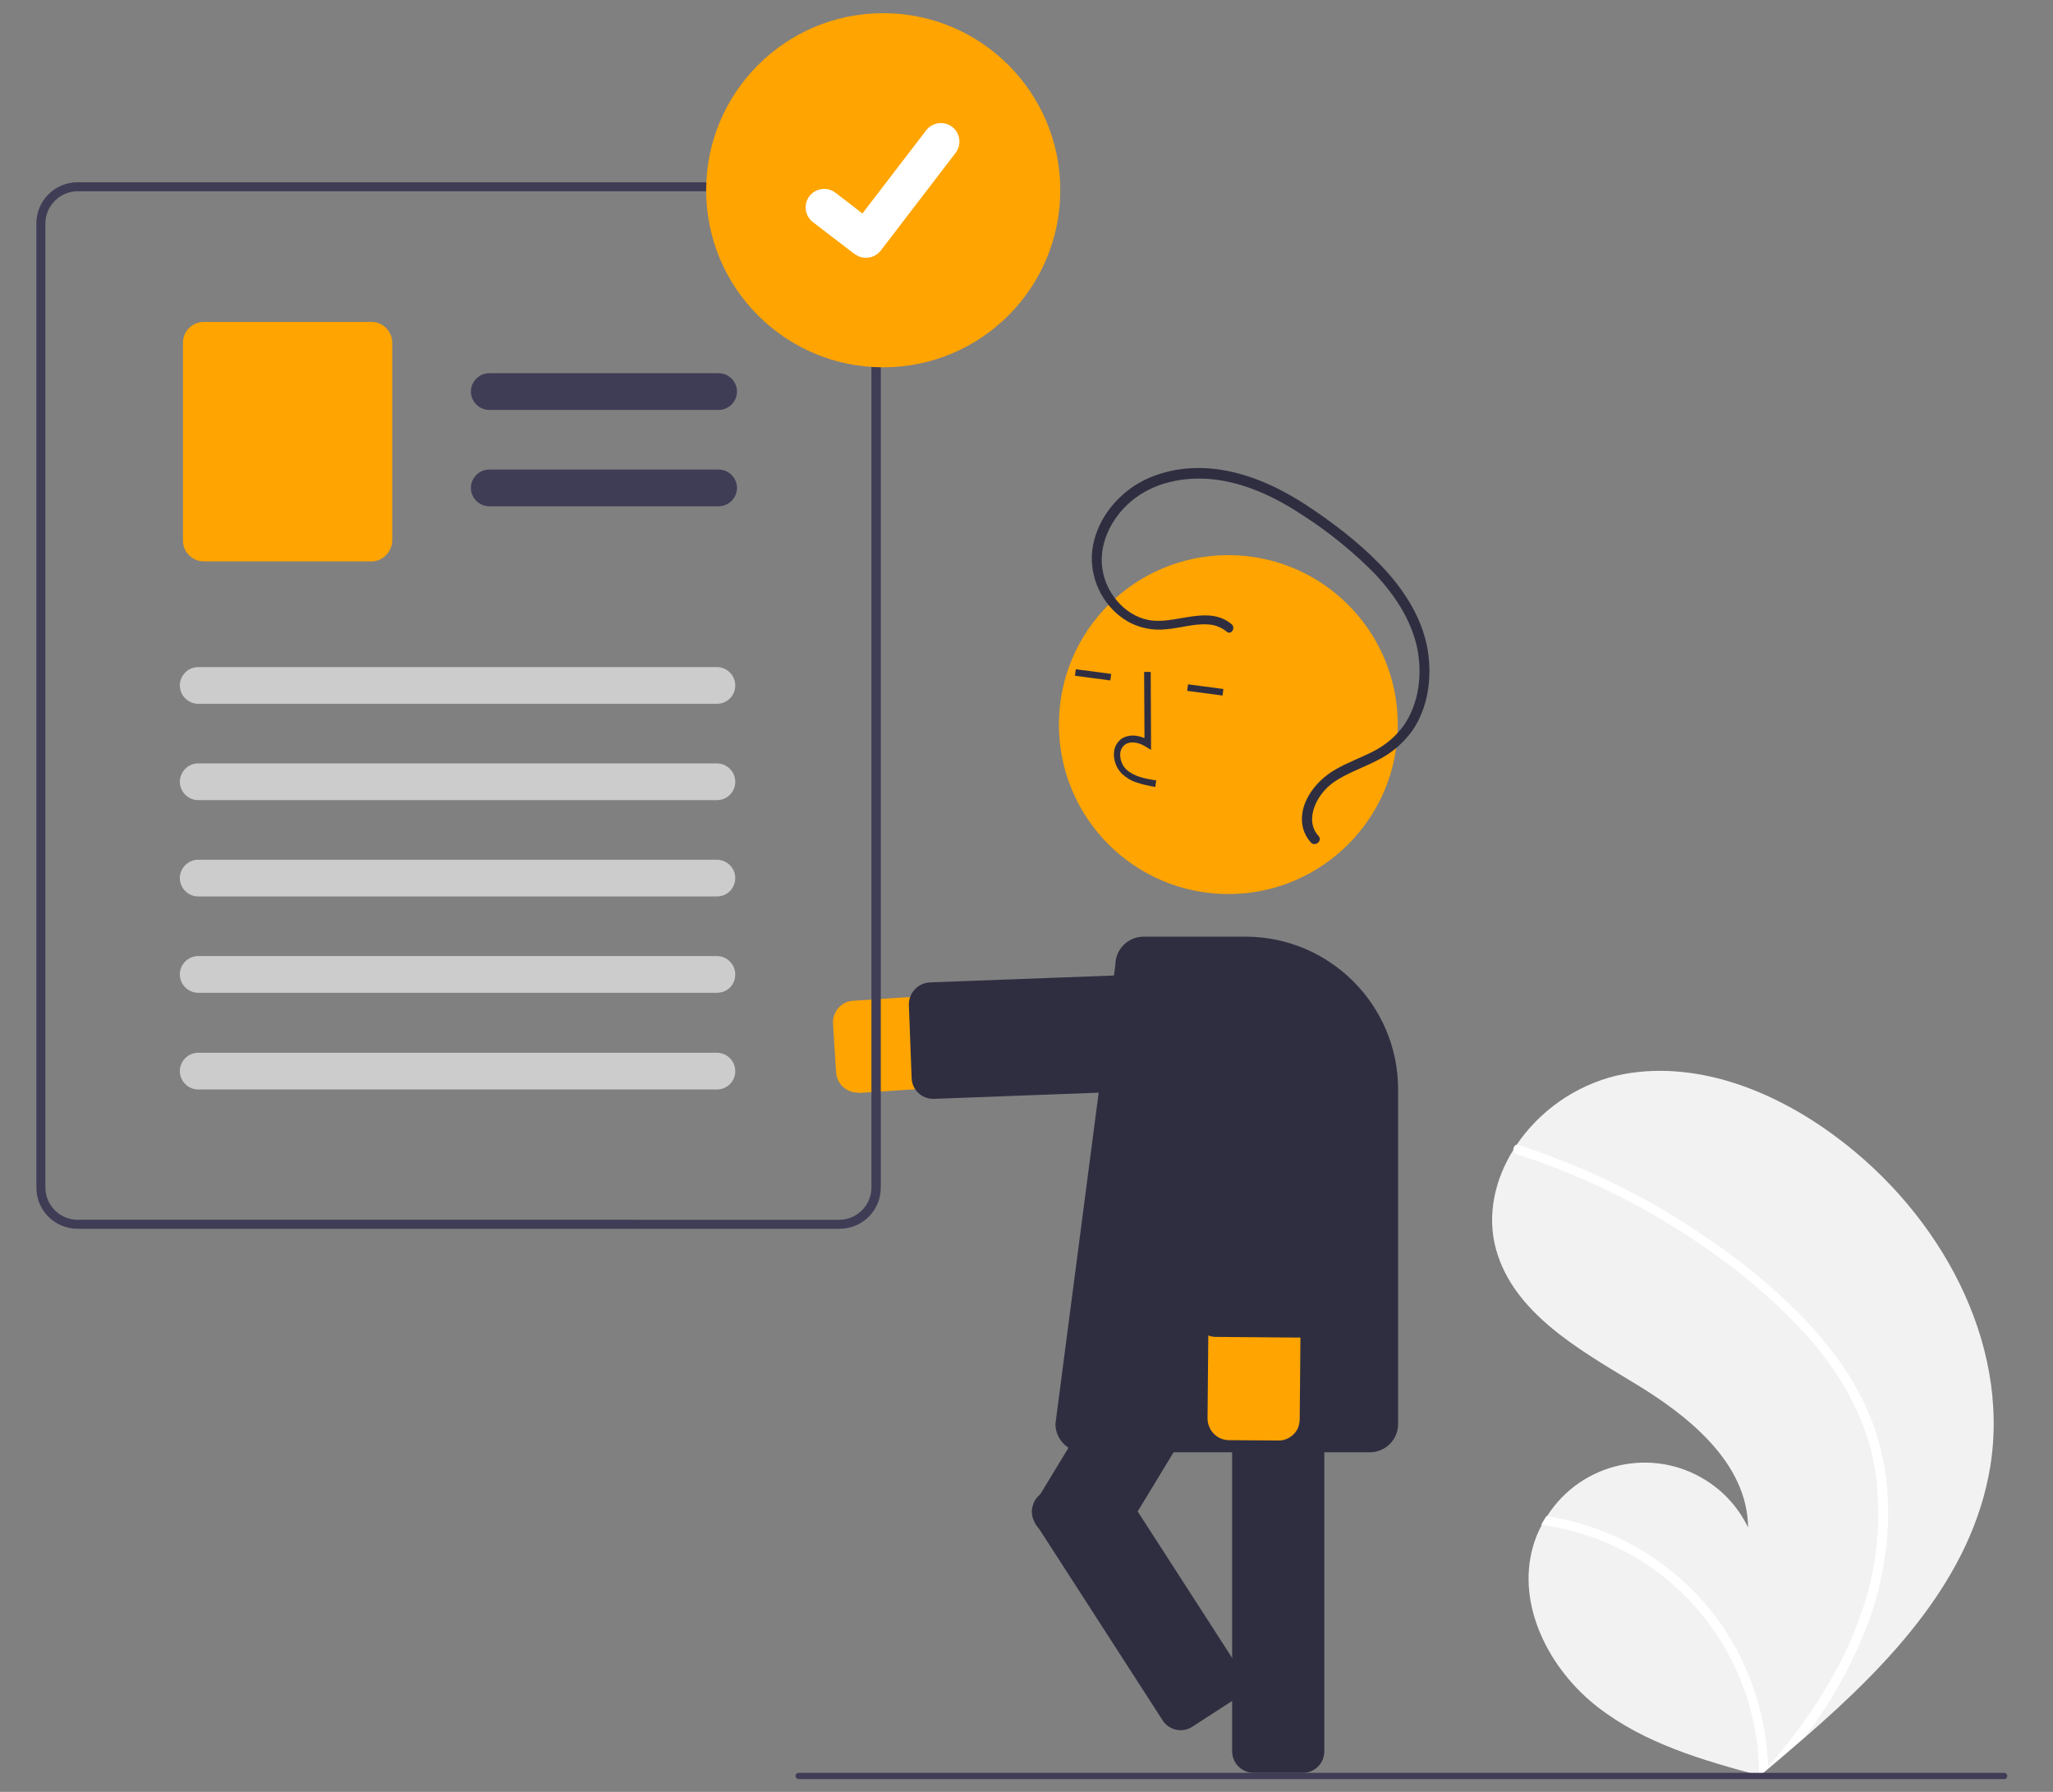 <?xml version="1.0" encoding="utf-8"?>
<!-- Generator: Adobe Illustrator 19.0.0, SVG Export Plug-In . SVG Version: 6.00 Build 0)  -->
<svg version="1.1" id="b7fc7e4c-51e5-4fe3-b97e-62ed59ece7d1"
	 xmlns="http://www.w3.org/2000/svg" xmlns:xlink="http://www.w3.org/1999/xlink" x="0px" y="0px"
	 viewBox="315.6 -145.1 592.5 517.1" style="enable-background:new 315.6 -145.1 592.5 517.1;" xml:space="preserve">
<rect x="315.6" y="-145.1" width="592.5" height="517.1" fill="#808080" stroke="none"/>
<style type="text/css">
	.st0{fill:#F2F2F2;}
	.st1{fill:#FFFFFF;}
	.st2{fill:#FFA400;}
	.st3{fill:#2F2E41;}
	.st4{fill:#3F3D56;}
	.st5{fill:#CCCCCC;}
</style>
<path class="st0" d="M890,278.1c-5.2,31.8-28.5,56.5-53.3,78c-3.5,3-6.9,6-10.4,8.9c0,0,0,0-0.1,0.1c-0.2,0.1-0.3,0.3-0.5,0.4
	c-0.7,0.6-1.4,1.2-2.2,1.8l0.4,0.1l1.4,0.4c-0.5-0.1-1-0.3-1.4-0.4c-0.1,0-0.3-0.1-0.4-0.1c-16.5-4.4-33.3-9.3-46.7-19.7
	c-14-10.8-23.6-29.3-18.8-46.3c0.6-2.2,1.5-4.4,2.6-6.4c0.5-0.9,1-1.7,1.5-2.5c9.9-15.5,30.5-20.1,46-10.2c5.2,3.3,9.3,7.9,12,13.5
	c-0.2-18.7-17.3-32.4-33.4-42c-16-9.7-34.2-20.1-39.3-38.1c-2.8-10-0.4-20.4,5.1-29.1c0.2-0.3,0.3-0.5,0.5-0.8
	c6.8-10.2,17.2-17.5,29.1-20.4c22.2-5,45.5,4.2,63.7,17.9C875.3,205.2,895.8,241.9,890,278.1z"/>
<path class="st1" d="M842.8,242.9c5.1,6.2,9.3,13.1,12.4,20.5c2.7,6.6,4.4,13.6,5,20.8c1.3,14.7-1.4,29.5-7,43
	c-4.3,10.3-9.9,20-16.7,28.9c-3.5,3-6.9,6-10.4,8.9c0,0,0,0-0.1,0.1c-0.2,0.1-0.3,0.3-0.5,0.4c-0.7,0.6-1.4,1.2-2.2,1.8l0.4,0.1
	l1.4,0.4c-0.5-0.1-1-0.3-1.4-0.4c-0.1,0-0.3-0.1-0.4-0.1c0-23.7-11.4-46-30.8-59.8c-9.5-6.7-20.5-11-32.1-12.6
	c0.5-0.9,1-1.7,1.5-2.5c4.5,0.7,8.9,1.8,13.1,3.2c15.3,5.2,28.4,15.2,37.6,28.4c8.2,12.1,12.8,26.2,13.3,40.8c0.6-0.7,1.1-1.3,1.7-2
	c10.6-12.6,19.7-26.6,25.1-42.2c4.7-13.2,6.1-27.4,4.1-41.3c-2.4-15.1-10.2-28.5-20.4-39.7c-11-12-24.1-22.2-37.9-30.7
	c-14.1-8.8-29.3-15.8-45.1-20.9c-0.7-0.2-1.2-1-1-1.8c0.1-0.3,0.3-0.6,0.5-0.8c0.3-0.2,0.6-0.2,0.9-0.1c2,0.6,3.9,1.3,5.8,2
	c16.1,5.7,31.4,13.3,45.6,22.8C819.3,219.4,832.4,230.1,842.8,242.9z"/>
<path class="st2" d="M563.1,170.2c-3.3,0-6-2.6-6.2-5.8l-0.9-14.1c-0.2-3.4,2.4-6.4,5.8-6.6l110.7-7.3c7.3-0.5,13.7,5.1,14.2,12.4
	s-5.1,13.7-12.4,14.2l0,0l-110.7,7.3C563.3,170.2,563.2,170.2,563.1,170.2z"/>
<path class="st3" d="M584.9,172c-3.4,0-6.1-2.7-6.2-6l-0.8-21.1c-0.1-3.4,2.6-6.3,6-6.5l0,0l91-3.4c3.4-0.1,6.3,2.6,6.5,6l0.8,21.1
	c0.1,3.4-2.6,6.3-6,6.5l0,0l-91,3.4C585.1,172,585,172,584.9,172z"/>
<path class="st3" d="M691.6,366.5h-14.2c-3.4,0-6.2-2.8-6.2-6.2v-118c0-3.4,2.8-6.2,6.2-6.2h14.2c3.4,0,6.2,2.8,6.2,6.2v118
	C697.8,363.8,695,366.5,691.6,366.5z"/>
<path class="st3" d="M628.7,304.2l-12.1-7.3c-2.9-1.8-3.9-5.6-2.1-8.6l61.2-100.9c1.8-2.9,5.6-3.9,8.6-2.1l12.1,7.3
	c2.9,1.8,3.9,5.6,2.1,8.6L637.3,302C635.5,305.1,631.7,306,628.7,304.2z"/>
<circle class="st2" cx="670.1" cy="64" r="48.9"/>
<path class="st3" d="M643.6,80.7c-1.6-0.5-3-1.4-4.2-2.5c-1.6-1.6-2.5-3.9-2.3-6.2c0.1-1.6,1-3.1,2.3-4c1.8-1.1,4.1-1.1,6.5-0.1
	l-0.1-19.1h1.9l0.1,22.5l-1.5-0.9c-1.7-1.1-4.2-1.8-5.9-0.7c-0.9,0.6-1.4,1.6-1.5,2.6c-0.1,1.7,0.5,3.4,1.7,4.6
	c2.1,2,5.2,2.7,8.7,3.2L649,82C647.2,81.7,645.4,81.3,643.6,80.7z"/>
<rect x="630.1" y="44.2" transform="matrix(0.131 -0.991 0.991 0.131 499.489 668.55)" class="st3" width="1.9" height="10.3"/>
<rect x="662.4" y="48.6" transform="matrix(0.131 -0.991 0.991 0.131 523.282 704.336)" class="st3" width="1.9" height="10.3"/>
<path class="st3" d="M710.9,274h-82.5c-4.5,0-8.2-3.7-8.2-8.2l17.3-132.5c0-4.5,3.7-8.1,8.2-8.1H675c24.4,0,44.1,19.8,44.1,44.1
	v96.5C719.1,270.4,715.4,274,710.9,274z"/>
<path class="st2" d="M690.2,267c-1,2.2-3.3,3.7-5.7,3.6l-14.2-0.1c-3.4,0-6.2-2.8-6.2-6.3l0,0l1-111c0.1-7.4,6.1-13.3,13.4-13.2
	c7.4,0.1,13.3,6.1,13.2,13.4l0,0l-1,111C690.7,265.3,690.5,266.2,690.2,267z"/>
<path class="st3" d="M696.4,237.3c-1,2.2-3.3,3.7-5.7,3.6l-24.2-0.2c-3.4,0-6.2-2.8-6.2-6.3l0.8-91.1c0-3.4,2.8-6.2,6.3-6.2l0,0
	l24.2,0.2c3.4,0,6.2,2.8,6.2,6.3l0,0l-0.8,91.2C697,235.7,696.8,236.5,696.4,237.3z"/>
<path class="st3" d="M671,35c-6.5-5.4-15.3-0.3-22.7-1c-7.1-0.7-12.8-6.9-14.3-13.6c-1.8-7.8,2.1-15.8,8-20.8
	c6.5-5.5,15.2-7.2,23.5-6.4c9.5,1,18.2,5.2,26.1,10.4c7.6,4.9,14.6,10.6,20.9,17c5.6,6,10.4,13.2,12.1,21.3
	c1.5,7.4,0.6,15.7-3.7,22.1c-2.3,3.3-5.4,5.9-8.9,7.7c-3.7,1.9-7.7,3.3-11.4,5.5c-5.5,3.3-10.7,10-8.9,16.8c0.4,1.5,1.2,2.9,2.2,4
	c1.3,1.4,3.5-0.5,2.2-1.9c-2.2-2.4-2.2-5.6-1.1-8.5c1.3-3.3,3.7-6,6.8-7.8c3.8-2.3,8-3.7,11.9-5.8c3.7-1.9,6.9-4.7,9.4-8.1
	c4.6-6.6,5.8-15.1,4.6-23c-1.3-8.5-5.8-16.1-11.4-22.5c-6.1-6.9-13.5-12.8-21.1-18c-8.1-5.6-17.1-10.3-27-11.9
	c-8.5-1.4-17.7-0.2-25.1,4.5c-6.9,4.5-12,12-12.4,20.3c-0.2,7.7,3.7,15,10.3,18.9c3.3,1.9,7.2,2.7,11,2.3c4.1-0.3,8.2-1.7,12.3-1.4
	c1.9,0.1,3.7,0.8,5.1,1.9C670.8,38.5,672.4,36.1,671,35L671,35z"/>
<path class="st3" d="M613.5,290c0-0.1,0-0.2,0.1-0.3c0.3-1.6,1.3-3,2.7-3.9l11.9-7.7c2.9-1.9,6.8-1,8.6,1.9l36.7,56.9
	c1.9,2.9,1,6.8-1.9,8.6l-11.9,7.7c-2.9,1.9-6.8,1-8.6-1.9l-36.7-56.9C613.5,293.1,613.2,291.5,613.5,290z"/>
<path id="a8ac6166-3ec4-44bd-a940-12ae5b8b67a0" class="st4" d="M568.9-85.1c-1.9-4.4-6.2-7.3-11-7.4H338c-6.6,0-11.9,5.3-11.9,11.9
	v278.2c0,6.6,5.3,11.9,11.9,11.9h219.9c6.6,0,11.9-5.3,11.9-11.9V-80.6C569.8-82.1,569.5-83.7,568.9-85.1L568.9-85.1z M567.1,197.6
	c0,5.1-4.2,9.3-9.3,9.3H338c-5.1,0-9.3-4.2-9.3-9.3V-80.6c0-5.1,4.2-9.3,9.3-9.3h219.9c3.8,0,7.2,2.3,8.6,5.8c0.1,0.3,0.3,0.7,0.3,1
	c0.2,0.8,0.3,1.6,0.3,2.4V197.6z"/>
<path id="a2e3fa0b-f178-421f-a74c-d97ebf543334" class="st4" d="M523-26.8h-66.2c-2.9,0-5.3-2.4-5.3-5.3s2.4-5.3,5.3-5.3l0,0H523
	c2.9,0,5.3,2.4,5.3,5.3S525.9-26.8,523-26.8L523-26.8L523-26.8z"/>
<path id="b8b248e7-1a59-4f26-9a1f-f08ba006a4a5" class="st4" d="M523,1h-66.2c-2.9,0-5.3-2.4-5.3-5.3s2.4-5.3,5.3-5.3l0,0H523
	c2.9,0,5.3,2.4,5.3,5.3C528.3-1.4,525.9,1,523,1L523,1L523,1z"/>
<path id="bda578db-f3c3-41a7-b056-20e03a5846b5" class="st2" d="M422.8,16.9h-48.4c-3.3,0-6-2.7-6-6v-57.1c0-3.3,2.7-6,6-6h48.4
	c3.3,0,6,2.7,6,6v57.1C428.7,14.2,426.1,16.9,422.8,16.9z"/>
<path id="f14e980f-453d-4106-8f6f-6df09975b283" class="st5" d="M522.5,58H372.8c-2.9,0-5.3-2.4-5.3-5.3c0-2.9,2.4-5.3,5.3-5.3
	h149.7c2.9,0,5.3,2.4,5.3,5.3C527.8,55.6,525.5,58,522.5,58L522.5,58z"/>
<path id="a41c7d3f-1ab8-4fa8-8fe0-c7e1addd1852" class="st5" d="M522.5,85.8H372.8c-2.9,0-5.3-2.4-5.3-5.3c0-2.9,2.4-5.3,5.3-5.3
	h149.7c2.9,0,5.3,2.4,5.3,5.3C527.8,83.4,525.5,85.8,522.5,85.8L522.5,85.8z"/>
<path id="edc5b707-0197-4423-9b0e-a0519931be3d" class="st5" d="M522.5,113.6H372.8c-2.9,0-5.3-2.4-5.3-5.3c0-2.9,2.4-5.3,5.3-5.3
	h149.7c2.9,0,5.3,2.4,5.3,5.3C527.8,111.2,525.5,113.6,522.5,113.6L522.5,113.6z"/>
<path id="fb042130-6ee2-42a1-966d-03aff1c9a355" class="st5" d="M522.5,141.4H372.8c-2.9,0-5.3-2.4-5.3-5.3c0-2.9,2.4-5.3,5.3-5.3
	h149.7c2.9,0,5.3,2.4,5.3,5.3C527.8,139.1,525.5,141.4,522.5,141.4L522.5,141.4z"/>
<path id="be06b282-4586-4a92-87f7-3b8195752fb5" class="st5" d="M522.5,169.3H372.8c-2.9,0-5.3-2.4-5.3-5.3s2.4-5.3,5.3-5.3h149.7
	c2.9,0,5.3,2.4,5.3,5.3S525.5,169.3,522.5,169.3L522.5,169.3z"/>
<circle id="b1bf23b1-fd72-4a0f-8358-88f260cf5936" class="st2" cx="570.5" cy="-90.2" r="51.1"/>
<path id="a3de7fb3-a6ab-4159-b608-3b82343f6a5d" class="st1" d="M565.5-70.7c-1.2,0-2.3-0.4-3.2-1.1h-0.1l-12-9.2
	c-2.3-1.8-2.8-5.1-1-7.5c1.8-2.3,5.1-2.8,7.5-1l7.8,6l18.4-24c1.8-2.3,5.1-2.8,7.5-1l0,0l0,0l-0.1,0.2l0.1-0.2
	c2.3,1.8,2.8,5.1,1,7.5l-21.6,28.2C568.7-71.4,567.1-70.7,565.5-70.7L565.5-70.7z"/>
<path class="st4" d="M894.1,368.3h-348c-0.5,0-0.9-0.4-0.9-0.9s0.4-0.9,0.9-0.9H894c0.5,0,0.9,0.4,0.9,0.9S894.6,368.3,894.1,368.3z
	"/>
</svg>
